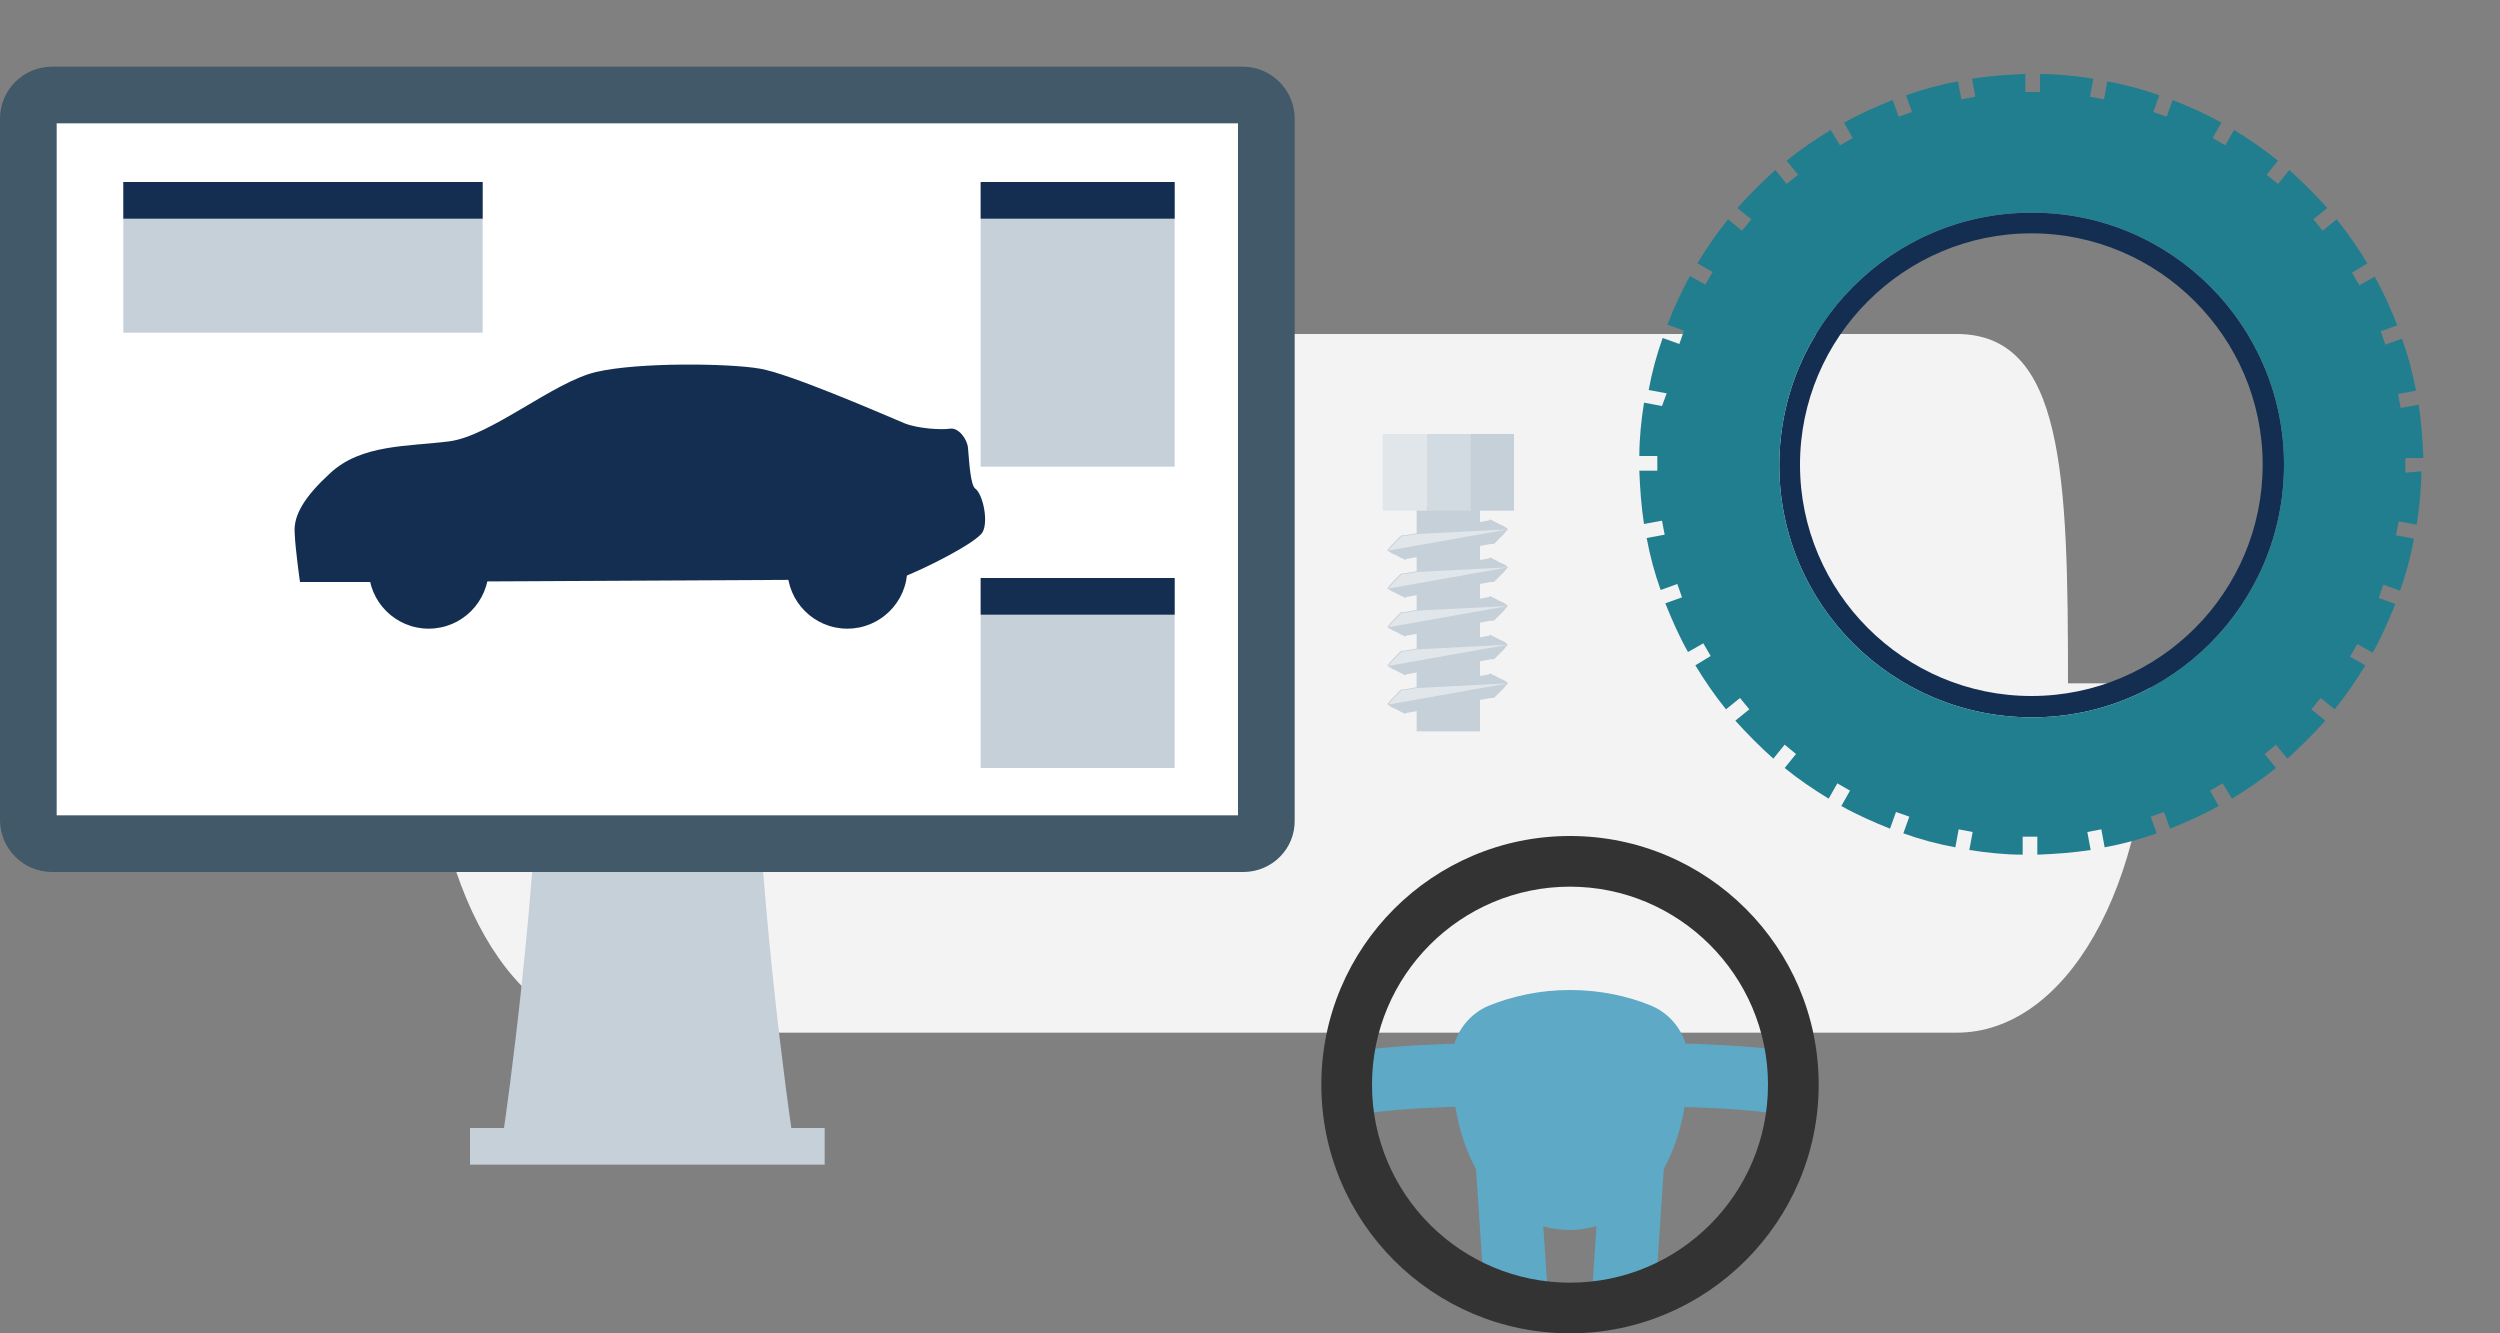 <?xml version="1.0" encoding="utf-8"?>
<!-- Generator: Adobe Illustrator 19.1.0, SVG Export Plug-In . SVG Version: 6.00 Build 0)  -->
<svg version="1.1" xmlns="http://www.w3.org/2000/svg" xmlns:xlink="http://www.w3.org/1999/xlink" x="0px" y="0px"
	 viewBox="0 0 375 200" style="enable-background:new 0 0 375 200;" xml:space="preserve">
<rect x="0" y="0" width="375" height="200" fill="#808080" stroke="none"/>
<style type="text/css">
	.st0{opacity:0.5;}
	.st1{fill:#F0F0F0;stroke:#ED1E79;stroke-width:0.5;stroke-miterlimit:10;}
	.st2{display:none;}
	.st3{display:inline;fill:#DDDDDD;}
	.st4{fill:#F3F3F3;}
	.st5{fill:#2A2E34;}
	.st6{fill:#207E8F;}
	.st7{fill:#00697A;}
	.st8{fill:#DDF3F3;}
	.st9{fill:#A2D7D4;}
	.st10{fill:#90D3F5;}
	.st11{fill:#5EA9C6;}
	.st12{fill:#3A6BB4;}
	.st13{fill:#FFFFFF;}
	.st14{fill:#D3DBE2;}
	.st15{fill:#E1E6EB;}
	.st16{fill:#C5D0D9;}
	.st17{fill:#F0F2F5;}
	.st18{fill:#142E52;}
	.st19{fill:#4885DE;}
	.st20{fill:#415968;}
	.st21{fill:#777777;}
	.st22{fill:#333333;}
	.st23{fill:#87C044;}
	.st24{fill:#487D00;}
	.st25{fill:#4B4B4B;}
	.st26{fill:#346CBC;}
	.st27{fill:#FFFFFF;stroke:#C5D0D9;stroke-width:2;stroke-linecap:round;stroke-linejoin:round;stroke-miterlimit:10;}
	.st28{fill:none;stroke:#C5D0D9;stroke-width:2;stroke-linecap:round;stroke-linejoin:round;stroke-miterlimit:10;}
	.st29{fill:none;stroke:#FFFFFF;stroke-linecap:round;stroke-linejoin:round;stroke-miterlimit:10;}
	.st30{fill:#DCE1E6;}
	.st31{fill:#5DAAC7;}
	.st32{fill:#415968;stroke:#415968;stroke-miterlimit:10;}
	.st33{fill:#80C8E8;}
	.st34{fill:#30558B;}
	.st35{clip-path:url(#SVGID_2_);fill:#415968;}
	.st36{clip-path:url(#SVGID_4_);fill:#415968;}
	.st37{clip-path:url(#SVGID_6_);fill:#006DA1;}
	.st38{clip-path:url(#SVGID_8_);fill:#006DA1;}
	.st39{clip-path:url(#SVGID_10_);fill:#006DA1;}
	.st40{fill:none;stroke:#415968;stroke-width:3;stroke-miterlimit:10;}
	.st41{fill:none;stroke:#FFFFFF;stroke-miterlimit:10;}
	.st42{clip-path:url(#SVGID_12_);fill:#006DA1;}
	.st43{clip-path:url(#SVGID_14_);fill:#006DA1;}
	.st44{clip-path:url(#SVGID_16_);fill:#006DA1;}
	.st45{clip-path:url(#SVGID_18_);fill:#415968;}
	.st46{clip-path:url(#SVGID_20_);fill:#006DA1;}
	.st47{clip-path:url(#SVGID_22_);fill:#006DA1;}
	.st48{clip-path:url(#SVGID_24_);fill:#006DA1;}
</style>
<g id="Grid">
</g>
<g id="Layer_3" class="st2">
</g>
<g id="Layer_2">
	<g>
		<g>
			<path class="st4" d="M322.6,102.5c0,31.2-13,52.4-29.1,52.4H93.3c-16.1,0-29.1-21.2-29.1-52.4H51.8c0-31.2,25.4-52.4,41.4-52.4
				h200.3c16.1,0,16.7,21.2,16.7,52.4H322.6z"/>
		</g>
		<g>
			<g>
				<path class="st16" d="M118.7,169.2H75.6c0,0,5.5-37.4,5.5-67.2c0-8,32.1-8,32.1,0C113.2,131.8,118.7,169.2,118.7,169.2z"/>
				<rect x="70.5" y="169.2" class="st16" width="53.2" height="5.5"/>
			</g>
			<path class="st20" d="M186.5,130.8H7.8c-4.3,0-7.8-3.5-7.8-7.8V17.8c0-4.3,3.5-7.8,7.8-7.8h178.6c4.3,0,7.8,3.5,7.8,7.8V123
				C194.3,127.3,190.8,130.8,186.5,130.8z"/>
			<rect x="8.5" y="18.5" class="st13" width="177.2" height="103.8"/>
			<g>
				<path class="st18" d="M134.6,86.9c4.3-1.6,12-5.6,12.8-7.1c0.9-1.7,0-5.7-1.1-6.5c-0.7-0.5-0.9-3.7-1.1-6.1
					c-0.1-1.3-1.4-3.1-2.7-2.9c-1.3,0.2-4.8,0-6.8-0.8c-4.5-1.9-17.2-7.4-21.7-8.2c-4.5-0.8-18.2-1-24.6,0.5
					c-6.4,1.5-15.8,9.6-22,10.4s-13.2,0.4-17.9,4.8c-3.7,3.4-5.5,6.2-5.3,8.9c0.1,2.6,0.8,7.4,0.8,7.4h10.4L134.6,86.9z"/>
				<circle class="st18" cx="64.3" cy="85.3" r="9"/>
				<circle class="st18" cx="127.1" cy="85.3" r="9"/>
				<path class="st18" d="M84.6,67.8h22.7c0,0,4.4,0.4,5.5-1.1c1.1-1.5-0.5-5.4-0.5-5.4"/>
			</g>
			<rect x="18.5" y="27.3" class="st16" width="53.9" height="22.6"/>
			<rect x="18.5" y="27.3" class="st18" width="53.9" height="5.5"/>
			<g>
				<rect x="147.1" y="27.3" class="st16" width="29.1" height="42.7"/>
				<rect x="147.1" y="27.3" class="st18" width="29.1" height="5.5"/>
				<rect x="147.1" y="86.7" class="st16" width="29.1" height="28.5"/>
				<rect x="147.1" y="86.7" class="st18" width="29.1" height="5.5"/>
			</g>
		</g>
		<g>
			<path class="st18" d="M342.6,69.7c0,20.9-16.9,37.9-37.8,37.9s-37.9-16.9-37.9-37.8s16.9-37.9,37.8-37.9
				C325.6,31.8,342.6,48.8,342.6,69.7z M339.4,69.7c0-19.1-15.6-34.7-34.7-34.7C285.6,35,270,50.6,270,69.7s15.6,34.7,34.7,34.7
				C323.9,104.4,339.4,88.8,339.4,69.7z"/>
			<path class="st6" d="M363.2,70.7c0,2.7-0.3,5.4-0.7,8l-2.7-0.5l-0.4,2.1l2.7,0.5c-0.5,2.7-1.2,5.3-2.1,7.8l-2.5-0.9l-0.7,2
				l2.5,0.9c-1,2.5-2.1,5-3.4,7.3l-2.3-1.3l-1.1,1.9l2.3,1.3c-1.4,2.3-2.9,4.5-4.6,6.6l-2.1-1.7l-1.4,1.7l2.1,1.7
				c-1.8,2-3.7,3.9-5.7,5.7l-1.7-2.1l-1.7,1.4l1.7,2.1c-2.1,1.7-4.3,3.2-6.6,4.6l-1.4-2.3l-1.9,1.1l1.3,2.3
				c-2.3,1.3-4.8,2.4-7.3,3.4l-0.9-2.5l-2,0.7l0.9,2.5c-2.5,0.9-5.1,1.6-7.8,2.1l-0.5-2.7l-2.1,0.4l0.5,2.7c-2.6,0.4-5.3,0.6-8,0.7
				l0-2.7l-2.2,0l0,2.7c-2.7,0-5.4-0.3-8-0.7l0.5-2.7l-2.1-0.4l-0.5,2.7c-2.7-0.5-5.3-1.2-7.8-2.1l0.9-2.5l-2-0.7l-0.9,2.5
				c-2.5-1-5-2.1-7.3-3.4l1.3-2.3l-1.9-1.1l-1.3,2.3c-2.3-1.4-4.5-2.9-6.6-4.6l1.7-2.1l-1.7-1.4l-1.7,2.1c-2-1.8-3.9-3.7-5.7-5.7
				l2.1-1.7l-1.4-1.7l-2.1,1.7c-1.7-2.1-3.2-4.3-4.6-6.6l2.3-1.4l-1.1-1.9l-2.3,1.3c-1.3-2.3-2.4-4.8-3.4-7.3l2.5-0.9l-0.7-2
				l-2.5,0.9c-0.9-2.5-1.6-5.1-2.1-7.8l2.7-0.5l-0.4-2.1l-2.7,0.5c-0.4-2.6-0.6-5.3-0.7-8l2.7,0l0-2.2l-2.7,0c0-2.7,0.3-5.4,0.7-8
				l2.7,0.5L250,59l-2.7-0.5c0.5-2.7,1.2-5.3,2.1-7.8l2.5,0.9l0.7-2l-2.5-0.9c1-2.5,2.1-5,3.4-7.3l2.3,1.3l1.1-1.9l-2.3-1.3
				c1.4-2.3,2.9-4.5,4.6-6.6l2.1,1.7l1.4-1.7l-2.1-1.7c1.8-2,3.7-3.9,5.7-5.7l1.7,2.1l1.7-1.4l-1.7-2.1c2.1-1.7,4.3-3.2,6.6-4.6
				l1.4,2.3l1.9-1.1l-1.3-2.3c2.3-1.3,4.8-2.4,7.3-3.4l0.9,2.5l2-0.7l-0.9-2.5c2.5-0.9,5.1-1.6,7.8-2.1l0.5,2.7l2.1-0.4l-0.5-2.7
				c2.6-0.4,5.3-0.6,8-0.7l0,2.7l2.2,0l0-2.7c2.7,0,5.4,0.3,8,0.7l-0.5,2.7l2.1,0.4l0.5-2.7c2.7,0.5,5.3,1.2,7.8,2.1l-0.9,2.5l2,0.7
				l0.9-2.5c2.5,1,5,2.1,7.3,3.4l-1.3,2.3l1.9,1.1l1.3-2.3c2.3,1.4,4.5,2.9,6.6,4.6l-1.7,2.1l1.7,1.4l1.7-2.1c2,1.8,3.9,3.7,5.7,5.7
				l-2.1,1.7l1.4,1.7l2.1-1.7c1.7,2.1,3.2,4.3,4.6,6.6l-2.3,1.4l1.1,1.9l2.3-1.3c1.3,2.3,2.4,4.8,3.4,7.3l-2.5,0.9l0.7,2l2.5-0.9
				c0.9,2.5,1.6,5.1,2.1,7.8l-2.7,0.5l0.4,2.1l2.7-0.5c0.4,2.6,0.6,5.3,0.7,8l-2.7,0l0,2.2L363.2,70.7z M304.7,31.9
				c-20.9,0-37.8,17-37.8,37.9s17,37.8,37.9,37.8s37.8-17,37.8-37.9S325.6,31.8,304.7,31.9z"/>
		</g>
		<g>
			<path class="st11" d="M202.8,167.3l-1.4-9.4c10.2-1.5,20.4-1.5,33.4-1.5h1.4c13,0,24.2,0,33.5,1.5l-1.6,9.4
				c-8.5-1.4-19.4-1.4-31.9-1.4h-1.4C222.2,165.9,212.3,165.8,202.8,167.3z"/>
			<g>
				
					<rect x="207" y="169.1" transform="matrix(6.635381e-002 0.998 -0.998 6.635381e-002 384.57 -63.237)" class="st11" width="38.1" height="9.5"/>
				
					<rect x="240.1" y="154.8" transform="matrix(0.998 6.631159e-002 -6.631159e-002 0.998 12.069 -15.853)" class="st11" width="9.5" height="38.1"/>
			</g>
			<path class="st11" d="M253.2,159.5c0-0.2,0-0.3,0-0.5c0-3.5-2.2-6.7-5.4-8.1c-3.6-1.5-7.8-2.4-12.3-2.4c-4.5,0-8.6,0.9-12.3,2.4
				c-3.2,1.4-5.4,4.6-5.4,8.1c0,0.2,0,0.3,0,0.5c0,15.5,7.9,25,17.7,25C245.2,184.4,253.2,175,253.2,159.5z"/>
			<path class="st22" d="M235.5,200c-20.6,0-37.3-16.7-37.3-37.3s16.7-37.3,37.3-37.3s37.3,16.7,37.3,37.3S256,200,235.5,200z
				 M235.5,133c-16.4,0-29.7,13.3-29.7,29.7c0,16.4,13.3,29.7,29.7,29.7c16.4,0,29.7-13.3,29.7-29.7
				C265.2,146.3,251.8,133,235.5,133z"/>
		</g>
		<g>
			<rect x="212.5" y="76.1" class="st16" width="9.5" height="33.6"/>
			<g>
				<line class="st21" x1="226.2" y1="79.4" x2="208.2" y2="82.5"/>
				<path class="st16" d="M226.2,79.4c0,0-0.1,0.1-0.2,0.2c-0.1,0.1-0.3,0.4-0.5,0.6c-0.2,0.2-0.5,0.5-0.8,0.8
					c-0.2,0.2-0.3,0.3-0.5,0.5c-0.1,0.1-0.2,0.1-0.3,0.1c-0.1,0-0.2,0-0.3,0c-1.7,0.3-3.9,0.7-6.2,1.1c-2.2,0.4-4.5,0.8-6.2,1.1
					c-0.1,0-0.2,0-0.3,0.1c-0.1,0.1-0.2,0.1-0.3,0c-0.2-0.1-0.4-0.2-0.6-0.3c-0.4-0.2-0.7-0.4-1-0.5c-0.3-0.1-0.5-0.3-0.7-0.4
					c-0.2-0.1-0.2-0.2-0.2-0.2s0.1-0.1,0.2-0.2c0.1-0.1,0.3-0.4,0.5-0.6c0.2-0.2,0.5-0.5,0.8-0.8c0.1-0.2,0.3-0.3,0.5-0.5
					c0.1-0.1,0.2-0.1,0.3-0.1c0.1,0,0.2,0,0.3,0c1.7-0.3,3.9-0.7,6.2-1.1c2.2-0.4,4.5-0.8,6.2-1.1c0.1,0,0.2,0,0.3-0.1
					c0.1-0.1,0.2-0.1,0.3,0c0.2,0.1,0.4,0.2,0.6,0.3c0.4,0.2,0.7,0.4,1,0.5c0.3,0.1,0.5,0.3,0.7,0.4
					C226.1,79.3,226.2,79.4,226.2,79.4z"/>
			</g>
			<g>
				<line class="st21" x1="226.2" y1="85.1" x2="208.2" y2="88.3"/>
				<path class="st16" d="M226.2,85.1c0,0-0.1,0.1-0.2,0.2c-0.1,0.1-0.3,0.4-0.5,0.6c-0.2,0.2-0.5,0.5-0.8,0.8
					c-0.2,0.2-0.3,0.3-0.5,0.5c-0.1,0.1-0.2,0.1-0.3,0.1c-0.1,0-0.2,0-0.3,0c-1.7,0.3-3.9,0.7-6.2,1.1c-2.2,0.4-4.5,0.8-6.2,1.1
					c-0.1,0-0.2,0-0.3,0.1c-0.1,0.1-0.2,0.1-0.3,0c-0.2-0.1-0.4-0.2-0.6-0.3c-0.4-0.2-0.7-0.4-1-0.5c-0.3-0.1-0.5-0.3-0.7-0.4
					c-0.2-0.1-0.2-0.2-0.2-0.2s0.1-0.1,0.2-0.2c0.1-0.1,0.3-0.4,0.5-0.6c0.2-0.2,0.5-0.5,0.8-0.8c0.1-0.2,0.3-0.3,0.5-0.5
					c0.1-0.1,0.2-0.1,0.3-0.1c0.1,0,0.2,0,0.3,0c1.7-0.3,3.9-0.7,6.2-1.1s4.5-0.8,6.2-1.1c0.1,0,0.2,0,0.3-0.1
					c0.1-0.1,0.2-0.1,0.3,0c0.2,0.1,0.4,0.2,0.6,0.3c0.4,0.2,0.7,0.4,1,0.5c0.3,0.1,0.5,0.3,0.7,0.4
					C226.1,85.1,226.2,85.1,226.2,85.1z"/>
			</g>
			<g>
				<line class="st21" x1="226.2" y1="90.9" x2="208.2" y2="94.1"/>
				<path class="st16" d="M226.2,90.9c0,0-0.1,0.1-0.2,0.2c-0.1,0.1-0.3,0.4-0.5,0.6c-0.2,0.2-0.5,0.5-0.8,0.8
					c-0.2,0.2-0.3,0.3-0.5,0.5c-0.1,0.1-0.2,0.1-0.3,0.1c-0.1,0-0.2,0-0.3,0c-1.7,0.3-3.9,0.7-6.2,1.1c-2.2,0.4-4.5,0.8-6.2,1.1
					c-0.1,0-0.2,0-0.3,0.1c-0.1,0.1-0.2,0.1-0.3,0c-0.2-0.1-0.4-0.2-0.6-0.3c-0.4-0.2-0.7-0.4-1-0.5c-0.3-0.1-0.5-0.3-0.7-0.4
					c-0.2-0.1-0.2-0.2-0.2-0.2s0.1-0.1,0.2-0.2c0.1-0.1,0.3-0.4,0.5-0.6c0.2-0.2,0.5-0.5,0.8-0.8c0.1-0.2,0.3-0.3,0.5-0.5
					c0.1-0.1,0.2-0.1,0.3-0.1c0.1,0,0.2,0,0.3,0c1.7-0.3,3.9-0.7,6.2-1.1c2.2-0.4,4.5-0.8,6.2-1.1c0.1,0,0.2,0,0.3-0.1
					c0.1-0.1,0.2-0.1,0.3,0c0.2,0.1,0.4,0.2,0.6,0.3c0.4,0.2,0.7,0.4,1,0.5c0.3,0.1,0.5,0.3,0.7,0.4
					C226.1,90.9,226.2,90.9,226.2,90.9z"/>
			</g>
			<g>
				<line class="st21" x1="226.2" y1="96.7" x2="208.2" y2="99.9"/>
				<path class="st16" d="M226.2,96.7c0,0-0.1,0.1-0.2,0.2c-0.1,0.1-0.3,0.4-0.5,0.6c-0.2,0.2-0.5,0.5-0.8,0.8
					c-0.2,0.2-0.3,0.3-0.5,0.5c-0.1,0.1-0.2,0.1-0.3,0.1c-0.1,0-0.2,0-0.3,0c-1.7,0.3-3.9,0.7-6.2,1.1c-2.2,0.4-4.5,0.8-6.2,1.1
					c-0.1,0-0.2,0-0.3,0.1c-0.1,0.1-0.2,0.1-0.3,0c-0.2-0.1-0.4-0.2-0.6-0.3c-0.4-0.2-0.7-0.4-1-0.5c-0.3-0.1-0.5-0.3-0.7-0.4
					c-0.2-0.1-0.2-0.2-0.2-0.2s0.1-0.1,0.2-0.2c0.1-0.1,0.3-0.4,0.5-0.6c0.2-0.2,0.5-0.5,0.8-0.8c0.1-0.2,0.3-0.3,0.5-0.5
					c0.1-0.1,0.2-0.1,0.3-0.1c0.1,0,0.2,0,0.3,0c1.7-0.3,3.9-0.7,6.2-1.1c2.2-0.4,4.5-0.8,6.2-1.1c0.1,0,0.2,0,0.3-0.1
					c0.1-0.1,0.2-0.1,0.3,0c0.2,0.1,0.4,0.2,0.6,0.3c0.4,0.2,0.7,0.4,1,0.5c0.3,0.1,0.5,0.3,0.7,0.4
					C226.1,96.7,226.2,96.7,226.2,96.7z"/>
			</g>
			<g>
				<line class="st21" x1="226.2" y1="102.5" x2="208.2" y2="105.6"/>
				<path class="st16" d="M226.2,102.5c0,0-0.1,0.1-0.2,0.2c-0.1,0.1-0.3,0.4-0.5,0.6c-0.2,0.2-0.5,0.5-0.8,0.8
					c-0.2,0.2-0.3,0.3-0.5,0.5c-0.1,0.1-0.2,0.1-0.3,0.1c-0.1,0-0.2,0-0.3,0c-1.7,0.3-3.9,0.7-6.2,1.1c-2.2,0.4-4.5,0.8-6.2,1.1
					c-0.1,0-0.2,0-0.3,0.1c-0.1,0.1-0.2,0.1-0.3,0c-0.2-0.1-0.4-0.2-0.6-0.3c-0.4-0.2-0.7-0.4-1-0.5c-0.3-0.1-0.5-0.3-0.7-0.4
					c-0.2-0.1-0.2-0.2-0.2-0.2s0.1-0.1,0.2-0.2c0.1-0.1,0.3-0.4,0.5-0.6c0.2-0.2,0.5-0.5,0.8-0.8c0.1-0.2,0.3-0.3,0.5-0.5
					c0.1-0.1,0.2-0.1,0.3-0.1c0.1,0,0.2,0,0.3,0c1.7-0.3,3.9-0.7,6.2-1.1c2.2-0.4,4.5-0.8,6.2-1.1c0.1,0,0.2,0,0.3-0.1
					c0.1-0.1,0.2-0.1,0.3,0c0.2,0.1,0.4,0.2,0.6,0.3c0.4,0.2,0.7,0.4,1,0.5c0.3,0.1,0.5,0.3,0.7,0.4
					C226.1,102.4,226.2,102.5,226.2,102.5z"/>
			</g>
			<rect x="220.5" y="65.1" class="st16" width="6.6" height="11.5"/>
			<rect x="214" y="65.1" class="st14" width="6.6" height="11.5"/>
			<rect x="207.4" y="65.1" class="st15" width="6.6" height="11.5"/>
			<g>
				<line class="st15" x1="226.2" y1="79.4" x2="208.2" y2="82.5"/>
				<path class="st15" d="M226.2,79.4l-18,3.2c0,0,0.1-0.1,0.2-0.2c0.1-0.1,0.3-0.4,0.5-0.6c0.2-0.2,0.5-0.5,0.8-0.8
					c0.1-0.2,0.3-0.3,0.5-0.5c0.1-0.1,0.2-0.1,0.3-0.1c0.1,0,0.2,0,0.3,0c0.5-0.1,1.1-0.2,1.7-0.3L226.2,79.4z"/>
			</g>
			<g>
				<line class="st15" x1="226.2" y1="85.1" x2="208.2" y2="88.3"/>
				<path class="st15" d="M226.2,85.1l-18,3.2c0,0,0.1-0.1,0.2-0.2c0.1-0.1,0.3-0.4,0.5-0.6c0.2-0.2,0.5-0.5,0.8-0.8
					c0.1-0.2,0.3-0.3,0.5-0.5c0.1-0.1,0.2-0.1,0.3-0.1c0.1,0,0.2,0,0.3,0c0.5-0.1,1.1-0.2,1.7-0.3L226.2,85.1z"/>
			</g>
			<g>
				<line class="st15" x1="226.2" y1="90.9" x2="208.2" y2="94.1"/>
				<path class="st15" d="M226.2,90.9l-18,3.2c0,0,0.1-0.1,0.2-0.2c0.1-0.1,0.3-0.4,0.5-0.6c0.2-0.2,0.5-0.5,0.8-0.8
					c0.1-0.2,0.3-0.3,0.5-0.5c0.1-0.1,0.2-0.1,0.3-0.1c0.1,0,0.2,0,0.3,0c0.5-0.1,1.1-0.2,1.7-0.3L226.2,90.9z"/>
			</g>
			<g>
				<line class="st15" x1="226.2" y1="96.7" x2="208.2" y2="99.9"/>
				<path class="st15" d="M226.2,96.7l-18,3.2c0,0,0.1-0.1,0.2-0.2c0.1-0.1,0.3-0.4,0.5-0.6c0.2-0.2,0.5-0.5,0.8-0.8
					c0.1-0.2,0.3-0.3,0.5-0.5c0.1-0.1,0.2-0.1,0.3-0.1c0.1,0,0.2,0,0.3,0c0.5-0.1,1.1-0.2,1.7-0.3L226.2,96.7z"/>
			</g>
			<g>
				<line class="st15" x1="226.2" y1="102.5" x2="208.2" y2="105.6"/>
				<path class="st15" d="M226.2,102.5l-18,3.2c0,0,0.1-0.1,0.2-0.2c0.1-0.1,0.3-0.4,0.5-0.6c0.2-0.2,0.5-0.5,0.8-0.8
					c0.1-0.2,0.3-0.3,0.5-0.5c0.1-0.1,0.2-0.1,0.3-0.1c0.1,0,0.2,0,0.3,0c0.5-0.1,1.1-0.2,1.7-0.3L226.2,102.5z"/>
			</g>
		</g>
	</g>
</g>
<g id="INFO">
</g>
</svg>
